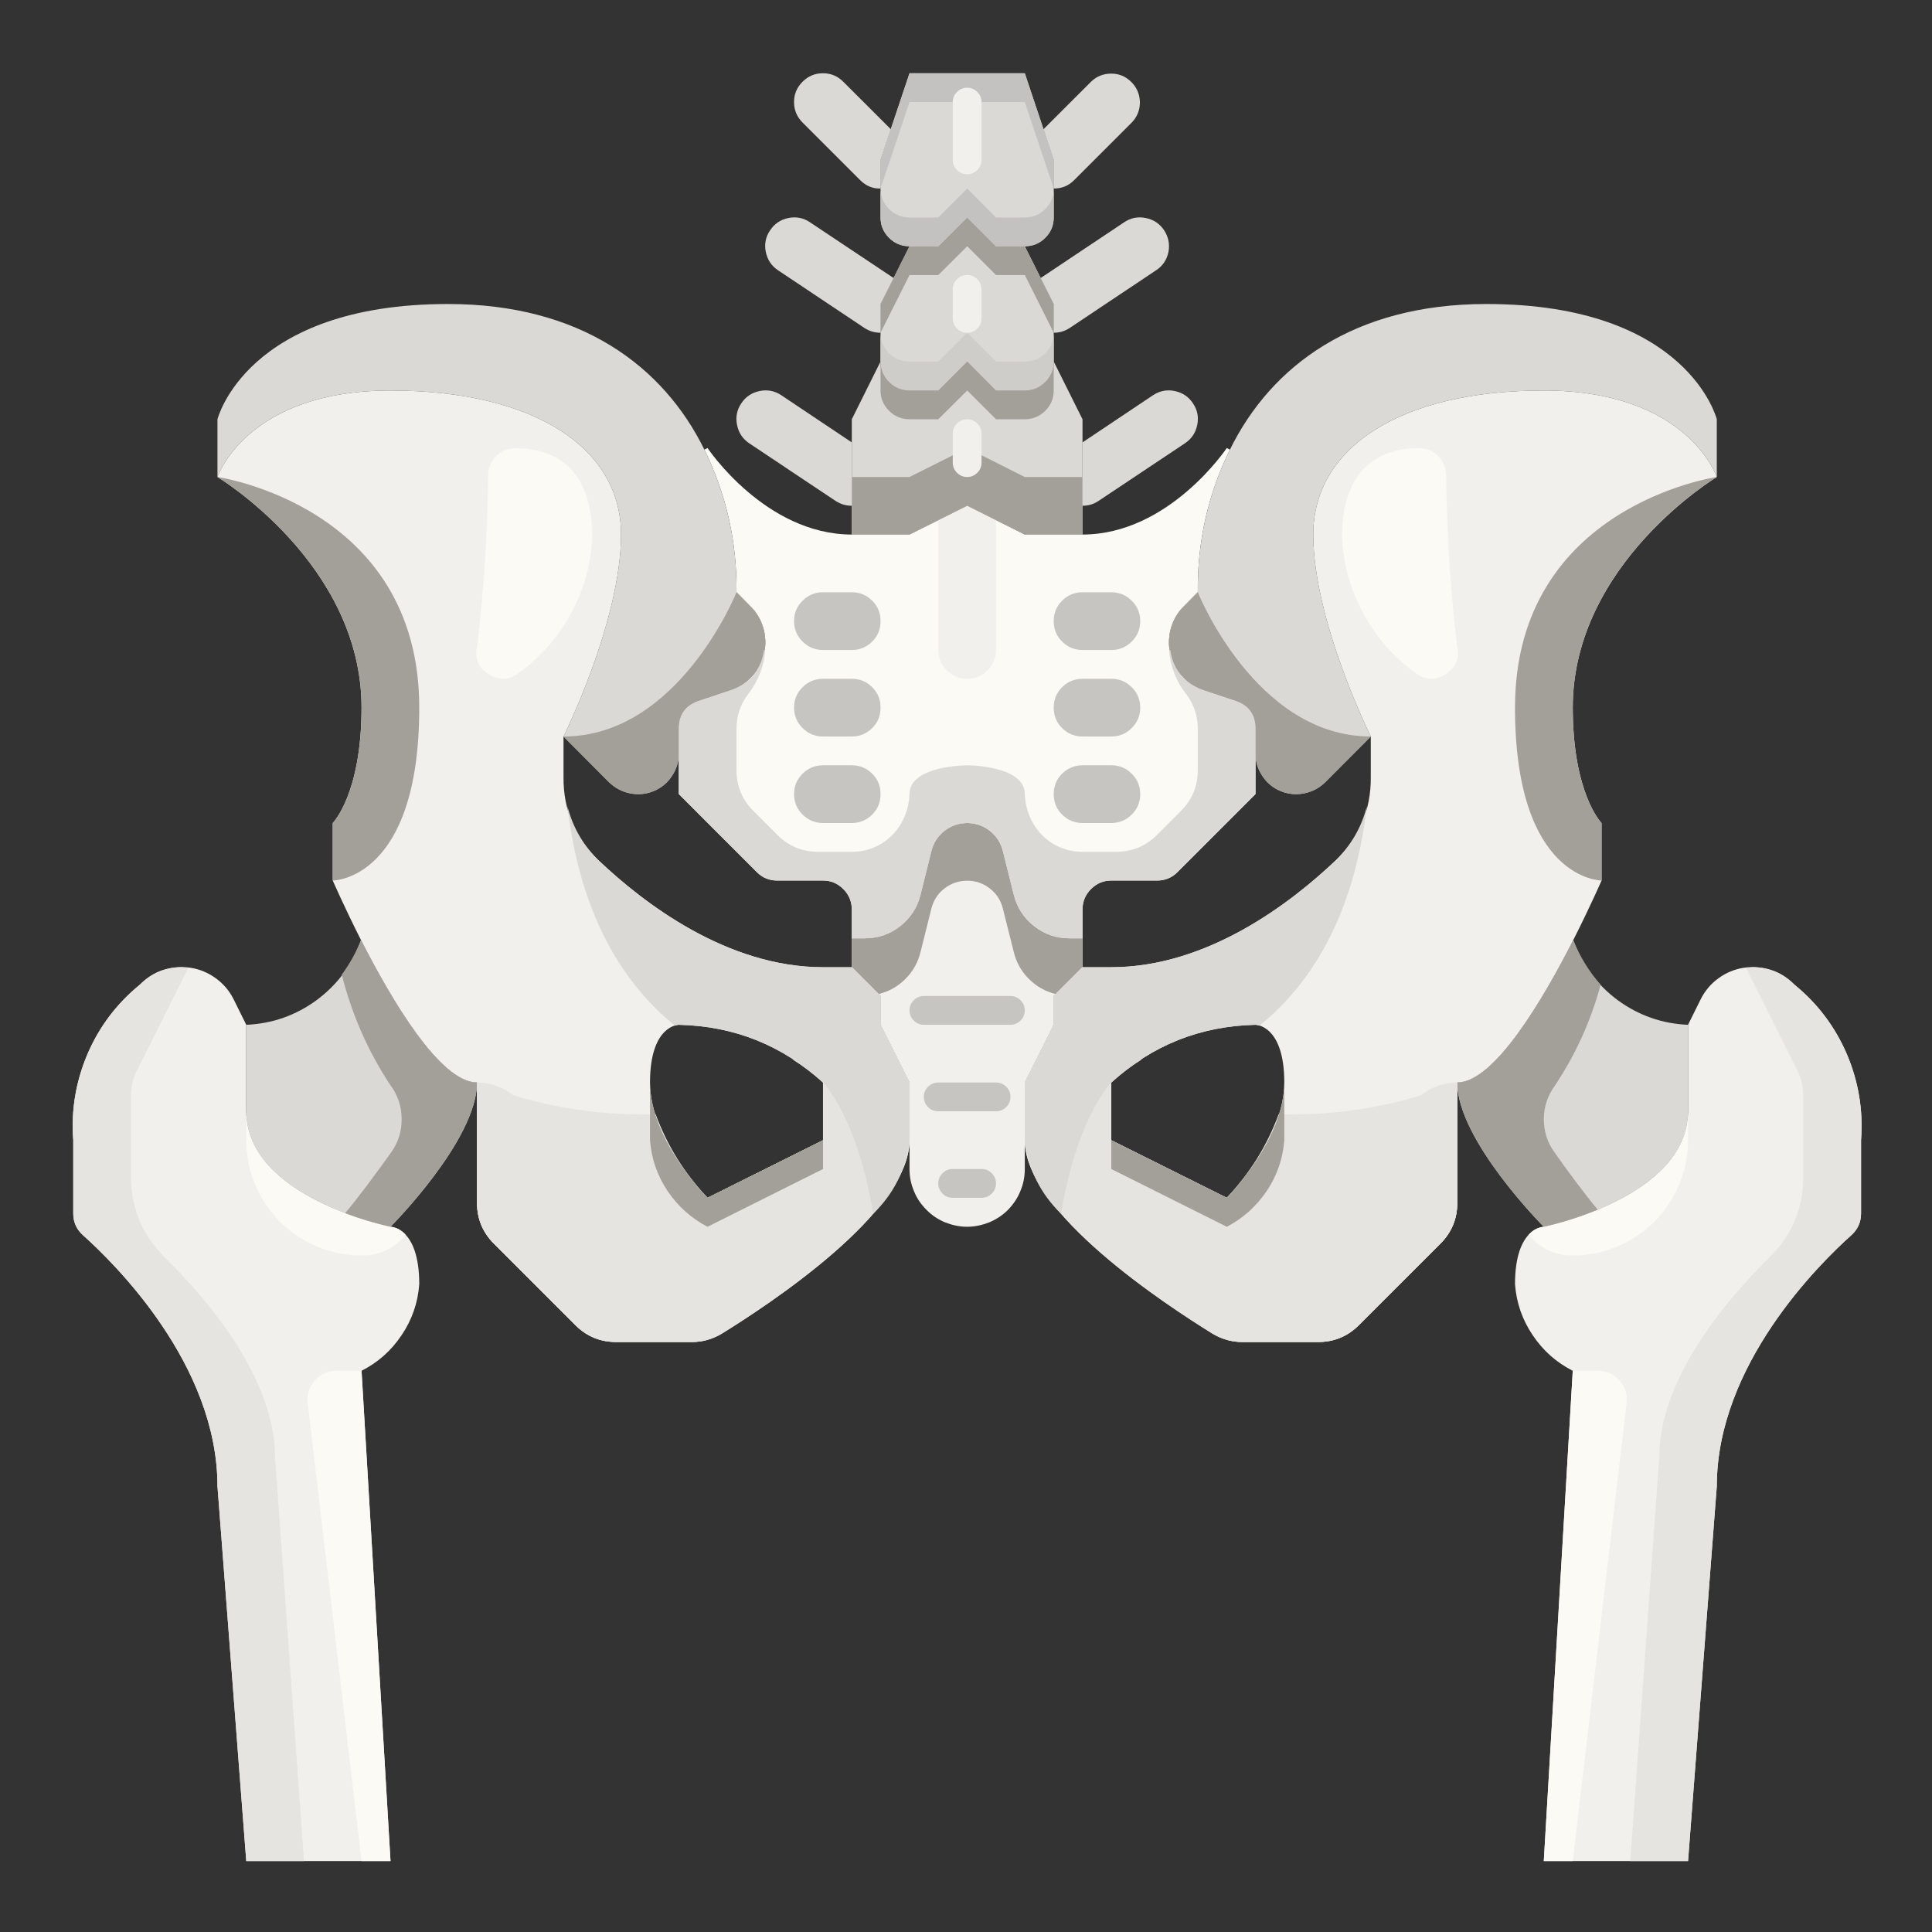 <svg xmlns="http://www.w3.org/2000/svg" xmlns:xlink="http://www.w3.org/1999/xlink" width="57" viewBox="0 0 42.75 42.75" height="57" preserveAspectRatio="xMidYMid meet"><rect x="0" y="0" width="42.75" height="42.75" fill="#333333" stroke="none"/><defs><clipPath id="id1"><path d="M 19 1.492 L 24 1.492 L 24 6 L 19 6 Z M 19 1.492 " clip-rule="nonzero"></path></clipPath><clipPath id="id2"><path d="M 19 1.492 L 24 1.492 L 24 5 L 19 5 Z M 19 1.492 " clip-rule="nonzero"></path></clipPath><clipPath id="id3"><path d="M 33 21 L 41.242 21 L 41.242 41.242 L 33 41.242 Z M 33 21 " clip-rule="nonzero"></path></clipPath><clipPath id="id4"><path d="M 1.492 21 L 10 21 L 10 41.242 L 1.492 41.242 Z M 1.492 21 " clip-rule="nonzero"></path></clipPath><clipPath id="id5"><path d="M 36 21 L 41.242 21 L 41.242 41.242 L 36 41.242 Z M 36 21 " clip-rule="nonzero"></path></clipPath><clipPath id="id6"><path d="M 1.492 21 L 7 21 L 7 41.242 L 1.492 41.242 Z M 1.492 21 " clip-rule="nonzero"></path></clipPath><clipPath id="id7"><path d="M 34 30 L 36 30 L 36 41.242 L 34 41.242 Z M 34 30 " clip-rule="nonzero"></path></clipPath><clipPath id="id8"><path d="M 6 30 L 9 30 L 9 41.242 L 6 41.242 Z M 6 30 " clip-rule="nonzero"></path></clipPath><clipPath id="id9"><path d="M 21 1.492 L 22 1.492 L 22 4 L 21 4 Z M 21 1.492 " clip-rule="nonzero"></path></clipPath><clipPath id="id10"><path d="M 17 1.492 L 20 1.492 L 20 5 L 17 5 Z M 17 1.492 " clip-rule="nonzero"></path></clipPath><clipPath id="id11"><path d="M 23 1.492 L 26 1.492 L 26 5 L 23 5 Z M 23 1.492 " clip-rule="nonzero"></path></clipPath></defs><path fill="#dbd9d6" d="M 23.316 6.727 L 23.316 8 C 23.316 8.176 23.254 8.328 23.129 8.453 C 23.004 8.578 22.852 8.641 22.676 8.641 L 22.039 8.641 L 21.402 8 L 20.762 8.641 L 20.125 8.641 C 19.949 8.641 19.797 8.578 19.672 8.453 C 19.547 8.328 19.484 8.176 19.484 8 L 19.484 6.727 L 20.125 5.449 L 20.762 5.449 L 21.402 4.812 L 22.039 5.449 L 22.676 5.449 Z M 23.316 6.727 " fill-opacity="1" fill-rule="nonzero"></path><path fill="#a3a099" d="M 22.676 5.449 L 22.039 5.449 L 21.402 4.812 L 20.762 5.449 L 20.125 5.449 L 19.484 6.727 L 19.484 7.363 L 20.125 6.086 L 20.762 6.086 L 21.402 5.449 L 22.039 6.086 L 22.676 6.086 L 23.316 7.363 L 23.316 6.727 Z M 22.676 5.449 " fill-opacity="1" fill-rule="nonzero"></path><g clip-path="url(#id1)"><path fill="#dbd9d6" d="M 23.316 3.535 L 23.316 4.812 C 23.316 4.988 23.254 5.137 23.129 5.262 C 23.004 5.387 22.852 5.449 22.676 5.449 L 22.039 5.449 L 21.402 4.812 L 20.762 5.449 L 20.125 5.449 C 19.949 5.449 19.797 5.387 19.672 5.262 C 19.547 5.137 19.484 4.988 19.484 4.812 L 19.484 3.535 L 20.125 1.621 L 22.676 1.621 Z M 23.316 3.535 " fill-opacity="1" fill-rule="nonzero"></path></g><path fill="#c4c2c0" d="M 22.676 4.812 L 22.039 4.812 L 21.402 4.172 L 20.762 4.812 L 20.125 4.812 C 19.949 4.812 19.797 4.75 19.672 4.625 C 19.547 4.5 19.484 4.348 19.484 4.172 L 19.484 4.812 C 19.484 4.988 19.547 5.137 19.672 5.262 C 19.797 5.387 19.949 5.449 20.125 5.449 L 20.762 5.449 L 21.402 4.812 L 22.039 5.449 L 22.676 5.449 C 22.852 5.449 23.004 5.387 23.129 5.262 C 23.254 5.137 23.316 4.988 23.316 4.812 L 23.316 4.172 C 23.316 4.348 23.254 4.5 23.129 4.625 C 23.004 4.75 22.852 4.812 22.676 4.812 Z M 22.676 4.812 " fill-opacity="1" fill-rule="nonzero"></path><g clip-path="url(#id2)"><path fill="#c4c2c0" d="M 22.676 1.621 L 20.125 1.621 L 19.484 3.535 L 19.484 4.172 L 20.125 2.258 L 22.676 2.258 L 23.316 4.172 L 23.316 3.535 Z M 22.676 1.621 " fill-opacity="1" fill-rule="nonzero"></path></g><path fill="#dbd9d6" d="M 23.953 10.555 L 23.953 11.828 L 22.676 11.828 L 21.402 11.191 L 20.125 11.828 L 18.848 11.828 L 18.848 9.277 L 19.484 8 C 19.484 8.176 19.547 8.328 19.672 8.453 C 19.797 8.578 19.949 8.641 20.125 8.641 L 20.762 8.641 L 21.402 8 L 22.039 8.641 L 22.676 8.641 C 22.852 8.641 23.004 8.578 23.129 8.453 C 23.254 8.328 23.316 8.176 23.316 8 L 23.953 9.277 Z M 23.953 10.555 " fill-opacity="1" fill-rule="nonzero"></path><path fill="#dbd9d6" d="M 37.352 22.676 L 37.352 24.59 C 37.352 26.504 34.16 27.145 34.16 27.145 C 34.16 27.145 32.246 25.23 32.246 23.953 C 33.062 23.953 34.141 22.121 34.812 20.801 C 35.004 21.344 35.332 21.785 35.793 22.129 C 36.258 22.469 36.777 22.652 37.352 22.676 Z M 37.352 22.676 " fill-opacity="1" fill-rule="nonzero"></path><path fill="#dbd9d6" d="M 10.555 23.953 C 10.555 25.23 8.641 27.145 8.641 27.145 C 8.641 27.145 5.449 26.504 5.449 24.59 L 5.449 22.676 C 6.023 22.652 6.543 22.469 7.008 22.129 C 7.469 21.785 7.797 21.344 7.988 20.801 C 8.66 22.121 9.738 23.953 10.555 23.953 Z M 10.555 23.953 " fill-opacity="1" fill-rule="nonzero"></path><path fill="#f2f0ec" d="M 19.129 20.762 C 19.422 20.762 19.684 20.676 19.914 20.496 C 20.145 20.316 20.297 20.082 20.367 19.801 L 20.609 18.828 C 20.656 18.648 20.75 18.5 20.898 18.383 C 21.047 18.27 21.215 18.211 21.402 18.211 C 21.586 18.211 21.754 18.27 21.902 18.383 C 22.051 18.5 22.145 18.648 22.191 18.828 L 22.434 19.801 C 22.504 20.082 22.656 20.316 22.887 20.496 C 23.117 20.676 23.379 20.762 23.672 20.762 L 23.953 20.762 L 23.953 21.402 L 23.316 22.039 L 23.316 22.676 L 22.676 23.953 L 22.676 25.867 C 22.676 26.035 22.645 26.199 22.578 26.355 C 22.516 26.512 22.422 26.648 22.305 26.77 C 22.184 26.891 22.047 26.98 21.891 27.047 C 21.73 27.109 21.57 27.145 21.402 27.145 C 21.23 27.145 21.07 27.109 20.91 27.047 C 20.754 26.98 20.617 26.891 20.5 26.77 C 20.379 26.648 20.285 26.512 20.223 26.355 C 20.156 26.199 20.125 26.035 20.125 25.867 L 20.125 23.953 L 19.484 22.676 L 19.484 22.039 L 18.848 21.402 L 18.848 20.762 Z M 19.129 20.762 " fill-opacity="1" fill-rule="nonzero"></path><path fill="#a3a099" d="M 23.953 20.762 L 23.672 20.762 C 23.379 20.762 23.117 20.676 22.887 20.496 C 22.656 20.316 22.504 20.082 22.434 19.801 L 22.191 18.828 C 22.145 18.648 22.051 18.5 21.902 18.383 C 21.754 18.27 21.586 18.211 21.402 18.211 C 21.215 18.211 21.047 18.27 20.898 18.383 C 20.75 18.5 20.656 18.648 20.609 18.828 L 20.367 19.801 C 20.297 20.082 20.145 20.316 19.914 20.496 C 19.684 20.676 19.422 20.762 19.129 20.762 L 18.848 20.762 L 18.848 21.402 L 19.441 21.996 C 19.672 21.938 19.867 21.828 20.031 21.664 C 20.199 21.5 20.309 21.301 20.367 21.074 L 20.609 20.105 C 20.656 19.922 20.75 19.773 20.898 19.66 C 21.047 19.543 21.215 19.488 21.402 19.488 C 21.586 19.488 21.754 19.543 21.902 19.66 C 22.051 19.773 22.145 19.922 22.191 20.105 L 22.434 21.074 C 22.492 21.301 22.602 21.5 22.77 21.664 C 22.934 21.828 23.129 21.938 23.359 21.996 L 23.953 21.402 Z M 23.953 20.762 " fill-opacity="1" fill-rule="nonzero"></path><path fill="#fcfaf5" d="M 20.367 19.801 C 20.297 20.082 20.145 20.316 19.914 20.496 C 19.684 20.676 19.422 20.762 19.129 20.762 L 18.848 20.762 L 18.848 20.125 C 18.848 19.949 18.785 19.797 18.66 19.672 C 18.535 19.547 18.387 19.484 18.211 19.484 L 17.195 19.484 C 17.023 19.484 16.871 19.422 16.75 19.301 L 15.02 17.57 L 15.02 16.117 C 15.023 15.812 15.168 15.613 15.453 15.512 L 16.168 15.273 C 16.258 15.246 16.344 15.203 16.426 15.152 C 16.504 15.098 16.578 15.035 16.641 14.965 C 16.707 14.895 16.762 14.816 16.805 14.73 C 16.852 14.648 16.883 14.559 16.906 14.465 C 16.926 14.371 16.938 14.277 16.934 14.18 C 16.93 14.086 16.918 13.992 16.891 13.898 C 16.863 13.809 16.828 13.719 16.777 13.637 C 16.73 13.555 16.672 13.48 16.602 13.414 L 16.297 13.105 C 16.309 11.996 16.074 10.945 15.586 9.949 L 15.656 9.914 C 15.656 9.914 16.934 11.828 18.848 11.828 L 20.125 11.828 L 21.402 11.191 L 22.676 11.828 L 23.953 11.828 C 25.867 11.828 27.145 9.914 27.145 9.914 L 27.215 9.949 C 26.727 10.945 26.492 11.996 26.504 13.105 L 26.199 13.414 C 26.129 13.48 26.07 13.555 26.023 13.637 C 25.973 13.719 25.938 13.809 25.91 13.898 C 25.883 13.992 25.871 14.086 25.867 14.18 C 25.863 14.277 25.875 14.371 25.895 14.465 C 25.918 14.559 25.949 14.648 25.996 14.73 C 26.039 14.816 26.094 14.895 26.16 14.965 C 26.223 15.035 26.297 15.098 26.375 15.152 C 26.457 15.203 26.543 15.246 26.633 15.273 L 27.348 15.512 C 27.633 15.613 27.777 15.812 27.781 16.117 L 27.781 17.57 L 26.051 19.301 C 25.93 19.422 25.777 19.484 25.605 19.484 L 24.59 19.484 C 24.414 19.484 24.266 19.547 24.141 19.672 C 24.016 19.797 23.953 19.949 23.953 20.125 L 23.953 20.762 L 23.672 20.762 C 23.379 20.762 23.117 20.676 22.887 20.496 C 22.656 20.316 22.504 20.082 22.434 19.801 L 22.191 18.828 C 22.145 18.648 22.051 18.5 21.902 18.383 C 21.754 18.27 21.586 18.211 21.402 18.211 C 21.215 18.211 21.047 18.27 20.898 18.383 C 20.75 18.5 20.656 18.648 20.609 18.828 Z M 20.367 19.801 " fill-opacity="1" fill-rule="nonzero"></path><path fill="#dbd9d6" d="M 32.887 6.727 C 37.352 6.727 37.988 9.277 37.988 9.277 L 37.988 10.555 C 37.988 10.555 37.352 8.641 34.16 8.641 C 30.973 8.641 29.059 9.914 29.059 11.828 C 29.059 13.742 30.332 16.297 30.332 16.297 L 29.32 17.312 C 29.188 17.438 29.035 17.52 28.855 17.555 C 28.68 17.59 28.504 17.574 28.336 17.504 C 28.168 17.434 28.035 17.324 27.934 17.172 C 27.832 17.02 27.781 16.855 27.781 16.672 L 27.781 16.117 C 27.777 15.812 27.633 15.613 27.348 15.512 L 26.633 15.273 C 26.543 15.246 26.457 15.203 26.375 15.152 C 26.297 15.098 26.223 15.035 26.16 14.965 C 26.094 14.895 26.039 14.816 25.996 14.73 C 25.949 14.648 25.918 14.559 25.895 14.465 C 25.875 14.371 25.863 14.277 25.867 14.18 C 25.871 14.086 25.883 13.992 25.91 13.898 C 25.938 13.809 25.973 13.719 26.023 13.637 C 26.07 13.555 26.129 13.48 26.199 13.414 L 26.504 13.105 C 26.492 11.996 26.727 10.945 27.215 9.949 C 28.125 8.098 29.957 6.727 32.887 6.727 Z M 32.887 6.727 " fill-opacity="1" fill-rule="nonzero"></path><path fill="#dbd9d6" d="M 4.812 9.277 C 4.812 9.277 5.449 6.727 9.914 6.727 C 12.844 6.727 14.676 8.098 15.586 9.949 C 16.074 10.945 16.309 11.996 16.297 13.105 L 16.602 13.414 C 16.672 13.48 16.73 13.555 16.777 13.637 C 16.828 13.719 16.863 13.809 16.891 13.898 C 16.918 13.992 16.93 14.086 16.934 14.18 C 16.938 14.277 16.926 14.371 16.906 14.465 C 16.883 14.559 16.852 14.648 16.805 14.73 C 16.762 14.816 16.707 14.895 16.641 14.965 C 16.578 15.035 16.504 15.098 16.426 15.152 C 16.344 15.203 16.258 15.246 16.168 15.273 L 15.453 15.512 C 15.168 15.613 15.023 15.812 15.02 16.117 L 15.02 16.672 C 15.02 16.855 14.969 17.02 14.867 17.172 C 14.766 17.324 14.633 17.434 14.465 17.504 C 14.297 17.574 14.121 17.59 13.945 17.555 C 13.766 17.52 13.613 17.438 13.48 17.312 L 12.469 16.297 C 12.469 16.297 13.742 13.742 13.742 11.828 C 13.742 9.914 11.828 8.641 8.641 8.641 C 5.449 8.641 4.812 10.555 4.812 10.555 Z M 4.812 9.277 " fill-opacity="1" fill-rule="nonzero"></path><g clip-path="url(#id3)"><path fill="#f2f0ec" d="M 41.18 25.23 L 41.18 26.848 C 41.18 27.039 41.109 27.199 40.969 27.328 C 40.254 27.965 37.988 30.199 37.988 32.887 L 37.352 41.18 L 34.16 41.18 L 34.801 30.332 C 34.434 30.145 34.141 29.883 33.914 29.543 C 33.684 29.203 33.555 28.828 33.523 28.418 C 33.523 27.145 34.16 27.145 34.16 27.145 C 34.16 27.145 37.352 26.504 37.352 24.59 L 37.352 22.676 L 37.633 22.109 C 37.727 21.922 37.855 21.77 38.027 21.645 C 38.195 21.523 38.383 21.445 38.586 21.414 C 38.793 21.383 38.996 21.402 39.191 21.469 C 39.391 21.531 39.559 21.641 39.707 21.789 C 40.219 22.207 40.605 22.719 40.867 23.328 C 41.125 23.938 41.23 24.57 41.18 25.23 Z M 41.18 25.23 " fill-opacity="1" fill-rule="nonzero"></path></g><path fill="#f2f0ec" d="M 23.316 22.676 L 23.316 22.039 L 23.953 21.402 L 24.59 21.402 C 26.715 21.402 28.559 19.984 29.555 19.039 C 30.074 18.539 30.336 17.926 30.332 17.203 L 30.332 16.297 C 30.332 16.297 29.059 13.742 29.059 11.828 C 29.059 9.914 30.973 8.641 34.16 8.641 C 37.352 8.641 37.988 10.555 37.988 10.555 C 37.988 10.555 34.801 12.469 34.801 15.656 C 34.801 17.57 35.438 18.211 35.438 18.211 L 35.438 19.484 C 35.438 19.484 35.188 20.059 34.812 20.801 C 34.141 22.121 33.062 23.953 32.246 23.953 L 32.246 26.613 C 32.246 26.969 32.121 27.27 31.871 27.52 L 30.07 29.32 C 29.82 29.57 29.52 29.695 29.164 29.695 L 27.492 29.695 C 27.254 29.695 27.035 29.633 26.832 29.512 C 25.816 28.883 22.676 26.836 22.676 25.23 L 22.676 23.953 Z M 24.59 23.953 L 24.59 25.23 L 27.145 26.504 C 27.145 26.504 28.418 25.23 28.418 23.953 C 28.418 22.676 27.781 22.676 27.781 22.676 C 26.559 22.703 25.492 23.129 24.59 23.953 Z M 24.59 23.953 " fill-opacity="1" fill-rule="nonzero"></path><path fill="#f2f0ec" d="M 18.211 25.23 L 18.211 23.953 C 17.309 23.129 16.242 22.703 15.02 22.676 C 15.02 22.676 14.383 22.676 14.383 23.953 C 14.383 25.23 15.656 26.504 15.656 26.504 Z M 7.988 20.801 C 7.613 20.059 7.363 19.484 7.363 19.484 L 7.363 18.211 C 7.363 18.211 8 17.57 8 15.656 C 8 12.469 4.812 10.555 4.812 10.555 C 4.812 10.555 5.449 8.641 8.641 8.641 C 11.828 8.641 13.742 9.914 13.742 11.828 C 13.742 13.742 12.469 16.297 12.469 16.297 L 12.469 17.203 C 12.465 17.926 12.727 18.539 13.246 19.039 C 14.242 19.984 16.086 21.402 18.211 21.402 L 18.848 21.402 L 19.484 22.039 L 19.484 22.676 L 20.125 23.953 L 20.125 25.23 C 20.125 26.836 16.984 28.883 15.969 29.512 C 15.766 29.633 15.547 29.695 15.309 29.695 L 13.637 29.695 C 13.281 29.695 12.98 29.57 12.73 29.32 L 10.93 27.52 C 10.68 27.27 10.555 26.969 10.555 26.613 L 10.555 23.953 C 9.738 23.953 8.66 22.121 7.988 20.801 Z M 7.988 20.801 " fill-opacity="1" fill-rule="nonzero"></path><g clip-path="url(#id4)"><path fill="#f2f0ec" d="M 8.641 27.145 C 8.641 27.145 9.277 27.145 9.277 28.418 C 9.246 28.828 9.117 29.203 8.887 29.543 C 8.66 29.883 8.367 30.145 8 30.332 L 8.641 41.18 L 5.449 41.18 L 4.812 32.887 C 4.812 30.199 2.547 27.965 1.832 27.328 C 1.691 27.199 1.621 27.039 1.621 26.848 L 1.621 25.23 C 1.57 24.57 1.676 23.938 1.934 23.328 C 2.195 22.719 2.582 22.207 3.094 21.789 C 3.242 21.641 3.41 21.531 3.609 21.469 C 3.805 21.402 4.008 21.383 4.215 21.414 C 4.418 21.445 4.605 21.523 4.773 21.645 C 4.945 21.77 5.074 21.922 5.168 22.109 L 5.449 22.676 L 5.449 24.59 C 5.449 26.504 8.641 27.145 8.641 27.145 Z M 8.641 27.145 " fill-opacity="1" fill-rule="nonzero"></path></g><path fill="#fcfaf5" d="M 34.801 27.781 C 35.137 27.781 35.465 27.715 35.777 27.586 C 36.09 27.457 36.363 27.273 36.605 27.035 C 36.844 26.793 37.027 26.52 37.156 26.207 C 37.285 25.895 37.352 25.566 37.352 25.23 L 37.352 24.59 C 37.352 26.504 34.16 27.145 34.16 27.145 C 34.027 27.16 33.914 27.219 33.828 27.32 C 34.078 27.625 34.402 27.781 34.801 27.781 Z M 34.801 27.781 " fill-opacity="1" fill-rule="nonzero"></path><g clip-path="url(#id5)"><path fill="#e6e4e0" d="M 39.707 21.789 C 39.453 21.531 39.145 21.398 38.781 21.402 C 38.734 21.406 38.684 21.41 38.637 21.422 L 39.77 23.684 C 39.859 23.863 39.902 24.055 39.902 24.254 L 39.902 26.016 C 39.906 26.723 39.656 27.328 39.152 27.824 C 38.207 28.754 36.715 30.5 36.715 32.246 L 36.074 41.18 L 37.352 41.18 L 37.988 32.887 C 37.988 30.207 40.25 27.973 40.965 27.332 C 41.109 27.203 41.18 27.043 41.18 26.848 L 41.18 25.23 C 41.23 24.57 41.125 23.938 40.867 23.328 C 40.605 22.719 40.219 22.207 39.707 21.789 Z M 39.707 21.789 " fill-opacity="1" fill-rule="nonzero"></path></g><g clip-path="url(#id6)"><path fill="#e6e4e0" d="M 2.898 26.016 L 2.898 24.254 C 2.898 24.055 2.941 23.863 3.031 23.684 L 4.164 21.422 C 4.117 21.41 4.066 21.406 4.02 21.402 C 3.656 21.398 3.348 21.531 3.094 21.789 C 2.582 22.207 2.195 22.719 1.934 23.328 C 1.676 23.938 1.57 24.57 1.621 25.23 L 1.621 26.855 C 1.621 27.043 1.691 27.199 1.832 27.328 C 2.543 27.965 4.812 30.199 4.812 32.887 L 5.449 41.18 L 6.727 41.18 L 6.086 32.246 C 6.086 30.5 4.594 28.754 3.648 27.824 C 3.145 27.328 2.895 26.723 2.898 26.016 Z M 2.898 26.016 " fill-opacity="1" fill-rule="nonzero"></path></g><path fill="#fcfaf5" d="M 8.641 27.145 C 8.641 27.145 5.449 26.504 5.449 24.59 L 5.449 25.23 C 5.449 25.566 5.516 25.895 5.645 26.207 C 5.773 26.52 5.957 26.793 6.195 27.035 C 6.438 27.273 6.711 27.457 7.023 27.586 C 7.336 27.715 7.664 27.781 8 27.781 C 8.398 27.781 8.723 27.625 8.973 27.32 C 8.887 27.219 8.773 27.16 8.641 27.145 Z M 8.641 27.145 " fill-opacity="1" fill-rule="nonzero"></path><path fill="#a3a099" d="M 34.41 24.016 C 34.867 23.328 35.203 22.586 35.418 21.789 C 35.16 21.496 34.957 21.164 34.812 20.801 C 34.141 22.121 33.062 23.953 32.246 23.953 C 32.246 25.23 34.16 27.145 34.16 27.145 C 34.57 27.051 34.965 26.926 35.352 26.766 C 35.047 26.398 34.695 25.922 34.398 25.5 C 34.238 25.281 34.16 25.031 34.16 24.758 C 34.164 24.484 34.246 24.238 34.41 24.016 Z M 34.41 24.016 " fill-opacity="1" fill-rule="nonzero"></path><path fill="#a3a099" d="M 7.988 20.801 C 7.879 21.074 7.738 21.328 7.562 21.566 C 7.785 22.445 8.141 23.262 8.641 24.016 C 8.805 24.238 8.887 24.484 8.887 24.758 C 8.891 25.031 8.812 25.281 8.652 25.504 C 8.332 25.949 7.953 26.469 7.637 26.844 C 7.965 26.969 8.297 27.066 8.641 27.145 C 8.641 27.145 10.555 25.23 10.555 23.953 C 9.738 23.953 8.66 22.121 7.988 20.801 Z M 7.988 20.801 " fill-opacity="1" fill-rule="nonzero"></path><g clip-path="url(#id7)"><path fill="#fcfaf5" d="M 35.359 30.332 L 34.801 30.332 L 34.16 41.18 L 34.801 41.18 L 35.992 31.047 C 36.016 30.855 35.961 30.691 35.836 30.547 C 35.707 30.402 35.547 30.332 35.359 30.332 Z M 35.359 30.332 " fill-opacity="1" fill-rule="nonzero"></path></g><g clip-path="url(#id8)"><path fill="#fcfaf5" d="M 7.441 30.332 C 7.254 30.332 7.094 30.402 6.965 30.547 C 6.84 30.691 6.785 30.855 6.809 31.047 L 8 41.18 L 8.641 41.18 L 8 30.332 Z M 7.441 30.332 " fill-opacity="1" fill-rule="nonzero"></path></g><path fill="#c7c5c2" d="M 20.441 22.039 L 22.359 22.039 C 22.445 22.039 22.52 22.07 22.582 22.133 C 22.645 22.195 22.676 22.27 22.676 22.359 C 22.676 22.445 22.645 22.52 22.582 22.582 C 22.52 22.645 22.445 22.676 22.359 22.676 L 20.441 22.676 C 20.355 22.676 20.281 22.645 20.219 22.582 C 20.156 22.52 20.125 22.445 20.125 22.359 C 20.125 22.27 20.156 22.195 20.219 22.133 C 20.281 22.07 20.355 22.039 20.441 22.039 Z M 20.441 22.039 " fill-opacity="1" fill-rule="nonzero"></path><path fill="#c7c5c2" d="M 20.762 23.953 L 22.039 23.953 C 22.125 23.953 22.203 23.984 22.266 24.047 C 22.328 24.109 22.359 24.184 22.359 24.273 C 22.359 24.359 22.328 24.434 22.266 24.496 C 22.203 24.559 22.125 24.59 22.039 24.59 L 20.762 24.59 C 20.676 24.59 20.598 24.559 20.535 24.496 C 20.473 24.434 20.441 24.359 20.441 24.273 C 20.441 24.184 20.473 24.109 20.535 24.047 C 20.598 23.984 20.676 23.953 20.762 23.953 Z M 20.762 23.953 " fill-opacity="1" fill-rule="nonzero"></path><path fill="#c7c5c2" d="M 21.082 25.867 L 21.719 25.867 C 21.809 25.867 21.883 25.898 21.945 25.961 C 22.008 26.023 22.039 26.098 22.039 26.188 C 22.039 26.273 22.008 26.348 21.945 26.41 C 21.883 26.473 21.809 26.504 21.719 26.504 L 21.082 26.504 C 20.992 26.504 20.918 26.473 20.855 26.41 C 20.793 26.348 20.762 26.273 20.762 26.188 C 20.762 26.098 20.793 26.023 20.855 25.961 C 20.918 25.898 20.992 25.867 21.082 25.867 Z M 21.082 25.867 " fill-opacity="1" fill-rule="nonzero"></path><path fill="#a3a099" d="M 26.504 13.105 L 26.199 13.414 C 26.129 13.48 26.07 13.555 26.023 13.637 C 25.973 13.719 25.938 13.809 25.91 13.898 C 25.883 13.992 25.871 14.086 25.867 14.18 C 25.863 14.277 25.875 14.371 25.895 14.465 C 25.918 14.559 25.949 14.648 25.996 14.73 C 26.039 14.816 26.094 14.895 26.16 14.965 C 26.223 15.035 26.297 15.098 26.375 15.152 C 26.457 15.203 26.543 15.246 26.633 15.273 L 27.348 15.512 C 27.633 15.613 27.777 15.812 27.781 16.117 L 27.781 16.672 C 27.781 16.855 27.832 17.02 27.934 17.172 C 28.035 17.324 28.168 17.434 28.336 17.504 C 28.504 17.574 28.68 17.59 28.855 17.555 C 29.035 17.52 29.188 17.438 29.32 17.312 L 30.332 16.297 C 27.781 16.297 26.504 13.105 26.504 13.105 Z M 26.504 13.105 " fill-opacity="1" fill-rule="nonzero"></path><path fill="#a3a099" d="M 16.297 13.105 C 16.297 13.105 15.02 16.297 12.469 16.297 L 13.48 17.312 C 13.613 17.438 13.766 17.52 13.945 17.555 C 14.121 17.59 14.297 17.574 14.465 17.504 C 14.633 17.434 14.766 17.324 14.867 17.172 C 14.969 17.02 15.02 16.855 15.02 16.672 L 15.02 16.117 C 15.023 15.812 15.168 15.613 15.453 15.512 L 16.168 15.273 C 16.258 15.246 16.344 15.203 16.426 15.152 C 16.504 15.098 16.578 15.035 16.641 14.965 C 16.707 14.895 16.762 14.816 16.805 14.73 C 16.852 14.648 16.883 14.559 16.906 14.465 C 16.926 14.371 16.938 14.277 16.934 14.18 C 16.93 14.086 16.918 13.992 16.891 13.898 C 16.863 13.809 16.828 13.719 16.777 13.637 C 16.73 13.555 16.672 13.48 16.602 13.414 Z M 16.297 13.105 " fill-opacity="1" fill-rule="nonzero"></path><path fill="#f2f0ec" d="M 21.402 15.02 C 21.578 15.02 21.727 14.957 21.852 14.832 C 21.977 14.707 22.039 14.559 22.039 14.383 L 22.039 11.512 L 21.402 11.191 L 20.762 11.512 L 20.762 14.383 C 20.762 14.559 20.824 14.707 20.949 14.832 C 21.074 14.957 21.223 15.02 21.402 15.02 Z M 21.402 15.02 " fill-opacity="1" fill-rule="nonzero"></path><path fill="#dbd9d6" d="M 27.348 15.512 L 26.633 15.273 C 26.207 15.125 25.961 14.828 25.895 14.383 L 25.867 14.383 C 25.895 14.746 26.023 15.074 26.25 15.363 C 26.418 15.586 26.504 15.84 26.504 16.121 L 26.504 17.043 C 26.504 17.395 26.379 17.695 26.129 17.945 L 25.602 18.473 C 25.352 18.723 25.051 18.848 24.699 18.848 L 23.961 18.848 C 23.723 18.852 23.5 18.789 23.297 18.668 C 23.094 18.543 22.938 18.371 22.828 18.16 C 22.734 17.977 22.684 17.777 22.676 17.57 C 22.676 16.934 21.402 16.934 21.402 16.934 C 21.402 16.934 20.125 16.934 20.125 17.57 C 20.117 17.777 20.066 17.977 19.973 18.16 C 19.863 18.371 19.707 18.543 19.504 18.668 C 19.301 18.789 19.078 18.852 18.84 18.848 L 18.102 18.848 C 17.75 18.848 17.449 18.723 17.199 18.473 L 16.672 17.945 C 16.422 17.695 16.297 17.395 16.297 17.043 L 16.297 16.121 C 16.297 15.84 16.383 15.586 16.551 15.363 C 16.777 15.074 16.906 14.746 16.934 14.383 L 16.906 14.383 C 16.84 14.828 16.594 15.125 16.168 15.273 L 15.453 15.512 C 15.168 15.613 15.023 15.812 15.02 16.117 L 15.02 17.57 L 16.75 19.301 C 16.871 19.422 17.023 19.484 17.195 19.484 L 18.211 19.484 C 18.387 19.484 18.535 19.547 18.66 19.672 C 18.785 19.797 18.848 19.949 18.848 20.125 L 18.848 20.762 L 19.129 20.762 C 19.422 20.762 19.684 20.676 19.914 20.496 C 20.145 20.316 20.297 20.082 20.367 19.801 L 20.609 18.828 C 20.656 18.648 20.75 18.5 20.898 18.383 C 21.047 18.27 21.215 18.211 21.402 18.211 C 21.586 18.211 21.754 18.27 21.902 18.383 C 22.051 18.5 22.145 18.648 22.191 18.828 L 22.434 19.801 C 22.504 20.082 22.656 20.316 22.887 20.496 C 23.117 20.676 23.379 20.762 23.672 20.762 L 23.953 20.762 L 23.953 20.125 C 23.953 19.949 24.016 19.797 24.141 19.672 C 24.266 19.547 24.414 19.484 24.59 19.484 L 25.605 19.484 C 25.777 19.484 25.93 19.422 26.051 19.301 L 27.781 17.57 L 27.781 16.117 C 27.777 15.812 27.633 15.613 27.348 15.512 Z M 27.348 15.512 " fill-opacity="1" fill-rule="nonzero"></path><path fill="#c7c5c2" d="M 23.953 13.105 L 24.59 13.105 C 24.766 13.105 24.918 13.168 25.043 13.293 C 25.168 13.418 25.23 13.566 25.23 13.742 C 25.23 13.922 25.168 14.07 25.043 14.195 C 24.918 14.32 24.766 14.383 24.59 14.383 L 23.953 14.383 C 23.777 14.383 23.625 14.32 23.5 14.195 C 23.375 14.07 23.316 13.922 23.316 13.742 C 23.316 13.566 23.375 13.418 23.5 13.293 C 23.625 13.168 23.777 13.105 23.953 13.105 Z M 23.953 13.105 " fill-opacity="1" fill-rule="nonzero"></path><path fill="#c7c5c2" d="M 23.953 15.02 L 24.59 15.02 C 24.766 15.02 24.918 15.082 25.043 15.207 C 25.168 15.332 25.23 15.48 25.23 15.656 C 25.23 15.836 25.168 15.984 25.043 16.109 C 24.918 16.234 24.766 16.297 24.59 16.297 L 23.953 16.297 C 23.777 16.297 23.625 16.234 23.5 16.109 C 23.375 15.984 23.316 15.836 23.316 15.656 C 23.316 15.48 23.375 15.332 23.5 15.207 C 23.625 15.082 23.777 15.02 23.953 15.02 Z M 23.953 15.02 " fill-opacity="1" fill-rule="nonzero"></path><path fill="#c7c5c2" d="M 23.953 16.934 L 24.59 16.934 C 24.766 16.934 24.918 16.996 25.043 17.121 C 25.168 17.246 25.23 17.395 25.23 17.57 C 25.23 17.75 25.168 17.898 25.043 18.023 C 24.918 18.148 24.766 18.211 24.59 18.211 L 23.953 18.211 C 23.777 18.211 23.625 18.148 23.5 18.023 C 23.375 17.898 23.316 17.75 23.316 17.57 C 23.316 17.395 23.375 17.246 23.5 17.121 C 23.625 16.996 23.777 16.934 23.953 16.934 Z M 23.953 16.934 " fill-opacity="1" fill-rule="nonzero"></path><path fill="#c7c5c2" d="M 18.211 13.105 L 18.848 13.105 C 19.023 13.105 19.176 13.168 19.301 13.293 C 19.426 13.418 19.484 13.566 19.484 13.742 C 19.484 13.922 19.426 14.07 19.301 14.195 C 19.176 14.32 19.023 14.383 18.848 14.383 L 18.211 14.383 C 18.035 14.383 17.883 14.32 17.758 14.195 C 17.633 14.07 17.57 13.922 17.57 13.742 C 17.57 13.566 17.633 13.418 17.758 13.293 C 17.883 13.168 18.035 13.105 18.211 13.105 Z M 18.211 13.105 " fill-opacity="1" fill-rule="nonzero"></path><path fill="#c7c5c2" d="M 18.211 15.02 L 18.848 15.02 C 19.023 15.02 19.176 15.082 19.301 15.207 C 19.426 15.332 19.484 15.48 19.484 15.656 C 19.484 15.836 19.426 15.984 19.301 16.109 C 19.176 16.234 19.023 16.297 18.848 16.297 L 18.211 16.297 C 18.035 16.297 17.883 16.234 17.758 16.109 C 17.633 15.984 17.57 15.836 17.57 15.656 C 17.57 15.48 17.633 15.332 17.758 15.207 C 17.883 15.082 18.035 15.02 18.211 15.02 Z M 18.211 15.02 " fill-opacity="1" fill-rule="nonzero"></path><path fill="#c7c5c2" d="M 18.211 16.934 L 18.848 16.934 C 19.023 16.934 19.176 16.996 19.301 17.121 C 19.426 17.246 19.484 17.395 19.484 17.57 C 19.484 17.75 19.426 17.898 19.301 18.023 C 19.176 18.148 19.023 18.211 18.848 18.211 L 18.211 18.211 C 18.035 18.211 17.883 18.148 17.758 18.023 C 17.633 17.898 17.57 17.75 17.57 17.57 C 17.57 17.395 17.633 17.246 17.758 17.121 C 17.883 16.996 18.035 16.934 18.211 16.934 Z M 18.211 16.934 " fill-opacity="1" fill-rule="nonzero"></path><path fill="#fcfaf5" d="M 10.801 10.535 C 10.789 11.789 10.707 13.039 10.562 14.285 C 10.496 14.551 10.574 14.758 10.801 14.91 C 11.031 15.062 11.254 15.055 11.473 14.895 C 11.961 14.543 12.348 14.102 12.633 13.574 C 12.922 13.047 13.078 12.484 13.105 11.883 C 13.105 10.168 12.051 9.906 11.371 9.918 C 11.207 9.926 11.07 9.988 10.961 10.109 C 10.852 10.23 10.797 10.371 10.801 10.535 Z M 10.801 10.535 " fill-opacity="1" fill-rule="nonzero"></path><path fill="#fcfaf5" d="M 32 10.535 C 32.012 11.789 32.094 13.039 32.238 14.285 C 32.305 14.551 32.227 14.758 32 14.91 C 31.77 15.062 31.547 15.055 31.328 14.895 C 30.84 14.543 30.453 14.102 30.168 13.574 C 29.879 13.047 29.723 12.484 29.695 11.883 C 29.695 10.168 30.75 9.906 31.43 9.918 C 31.594 9.926 31.73 9.988 31.84 10.109 C 31.949 10.23 32.004 10.371 32 10.535 Z M 32 10.535 " fill-opacity="1" fill-rule="nonzero"></path><path fill="#e6e4e0" d="M 28.293 24.656 C 28.035 25.352 27.652 25.969 27.145 26.504 L 24.59 25.23 L 24.59 23.953 C 24.797 23.766 25.016 23.598 25.254 23.449 C 24.633 22.887 24.199 22.203 23.953 21.402 L 23.316 22.039 L 23.316 22.676 L 22.676 23.953 L 22.676 25.23 C 22.676 26.836 25.816 28.883 26.832 29.512 C 27.035 29.633 27.254 29.695 27.492 29.695 L 29.164 29.695 C 29.52 29.695 29.82 29.57 30.07 29.32 L 31.871 27.52 C 32.121 27.27 32.246 26.969 32.246 26.613 L 32.246 23.953 C 30.977 24.461 29.66 24.691 28.293 24.656 Z M 28.293 24.656 " fill-opacity="1" fill-rule="nonzero"></path><path fill="#e6e4e0" d="M 19.484 22.039 L 18.848 21.402 C 18.602 22.203 18.168 22.887 17.547 23.449 C 17.785 23.598 18.004 23.766 18.211 23.953 L 18.211 25.23 L 15.656 26.504 C 15.148 25.969 14.766 25.352 14.508 24.656 C 13.145 24.691 11.824 24.461 10.555 23.953 L 10.555 26.613 C 10.555 26.969 10.68 27.27 10.93 27.52 L 12.73 29.32 C 12.98 29.57 13.281 29.695 13.637 29.695 L 15.309 29.695 C 15.547 29.695 15.766 29.633 15.969 29.512 C 16.984 28.883 20.125 26.836 20.125 25.23 L 20.125 23.953 L 19.484 22.676 Z M 19.484 22.039 " fill-opacity="1" fill-rule="nonzero"></path><path fill="#a3a099" d="M 33.523 15.656 C 33.523 19.484 35.438 19.484 35.438 19.484 L 35.438 18.211 C 35.438 18.211 34.801 17.57 34.801 15.656 C 34.801 12.469 37.988 10.555 37.988 10.555 C 37.988 10.555 33.523 11.191 33.523 15.656 Z M 33.523 15.656 " fill-opacity="1" fill-rule="nonzero"></path><path fill="#dbd9d6" d="M 27.781 22.676 C 27.812 22.68 27.84 22.684 27.867 22.695 C 28.953 21.82 29.953 20.34 30.246 17.836 C 30.129 18.301 29.898 18.703 29.555 19.039 C 28.559 19.984 26.715 21.402 24.59 21.402 L 23.953 21.402 L 23.316 22.039 L 23.316 22.676 L 22.676 23.953 L 22.676 25.23 C 22.75 25.867 23.02 26.41 23.48 26.859 C 23.824 24.727 24.59 23.953 24.59 23.953 C 25.492 23.129 26.559 22.703 27.781 22.676 Z M 27.781 22.676 " fill-opacity="1" fill-rule="nonzero"></path><path fill="#e6e4e0" d="M 30.973 25.23 L 30.973 26.613 C 30.973 26.965 30.848 27.266 30.598 27.516 L 29.43 28.684 C 29.18 28.934 28.879 29.059 28.527 29.059 L 27.781 29.059 C 27.613 29.059 27.473 29.113 27.352 29.23 C 27.23 29.344 27.164 29.48 27.152 29.648 C 27.266 29.68 27.379 29.695 27.492 29.695 L 29.164 29.695 C 29.52 29.695 29.82 29.57 30.07 29.32 L 31.871 27.52 C 32.121 27.27 32.246 26.969 32.246 26.613 L 32.246 23.953 C 32.078 23.953 31.914 23.984 31.758 24.051 C 31.602 24.113 31.465 24.207 31.344 24.328 C 31.227 24.445 31.133 24.586 31.066 24.742 C 31.004 24.898 30.973 25.059 30.973 25.23 Z M 30.973 25.23 " fill-opacity="1" fill-rule="nonzero"></path><path fill="#dbd9d6" d="M 19.484 22.039 L 18.848 21.402 L 18.211 21.402 C 16.086 21.402 14.242 19.984 13.246 19.039 C 12.902 18.703 12.672 18.301 12.555 17.836 C 12.848 20.34 13.852 21.82 14.934 22.695 C 14.961 22.684 14.988 22.68 15.02 22.676 C 16.242 22.703 17.309 23.129 18.211 23.953 C 18.211 23.953 18.977 24.727 19.32 26.859 C 19.781 26.41 20.051 25.867 20.125 25.23 L 20.125 23.953 L 19.484 22.676 Z M 19.484 22.039 " fill-opacity="1" fill-rule="nonzero"></path><path fill="#a3a099" d="M 9.277 15.656 C 9.277 11.191 4.812 10.555 4.812 10.555 C 4.812 10.555 8 12.469 8 15.656 C 8 17.57 7.363 18.211 7.363 18.211 L 7.363 19.484 C 7.363 19.484 9.277 19.484 9.277 15.656 Z M 9.277 15.656 " fill-opacity="1" fill-rule="nonzero"></path><path fill="#e6e4e0" d="M 15.02 29.059 L 14.273 29.059 C 13.918 29.059 13.617 28.934 13.371 28.684 L 12.203 27.516 C 11.953 27.266 11.828 26.965 11.828 26.613 L 11.828 25.23 C 11.828 25.059 11.797 24.898 11.734 24.742 C 11.668 24.582 11.574 24.445 11.457 24.328 C 11.336 24.207 11.199 24.113 11.043 24.051 C 10.887 23.984 10.723 23.953 10.555 23.953 L 10.555 26.613 C 10.555 26.969 10.68 27.27 10.93 27.52 L 12.73 29.32 C 12.98 29.57 13.281 29.695 13.637 29.695 L 15.309 29.695 C 15.422 29.695 15.535 29.68 15.648 29.648 C 15.637 29.48 15.57 29.344 15.449 29.23 C 15.328 29.113 15.188 29.059 15.02 29.059 Z M 15.02 29.059 " fill-opacity="1" fill-rule="nonzero"></path><path fill="#a3a099" d="M 24.59 25.23 L 24.59 25.867 L 27.145 27.145 C 27.508 26.957 27.801 26.691 28.031 26.352 C 28.258 26.012 28.387 25.637 28.418 25.23 L 28.418 23.953 C 28.418 25.23 27.145 26.504 27.145 26.504 Z M 24.59 25.23 " fill-opacity="1" fill-rule="nonzero"></path><path fill="#a3a099" d="M 14.383 23.953 L 14.383 25.23 C 14.414 25.637 14.543 26.012 14.77 26.352 C 15 26.691 15.293 26.957 15.656 27.145 L 18.211 25.867 L 18.211 25.23 L 15.656 26.504 C 15.656 26.504 14.383 25.23 14.383 23.953 Z M 14.383 23.953 " fill-opacity="1" fill-rule="nonzero"></path><path fill="#a3a099" d="M 21.402 9.914 L 20.125 10.555 L 18.848 10.555 L 18.848 11.828 L 20.125 11.828 L 21.402 11.191 L 22.676 11.828 L 23.953 11.828 L 23.953 10.555 L 22.676 10.555 Z M 21.402 9.914 " fill-opacity="1" fill-rule="nonzero"></path><path fill="#cfcdca" d="M 22.676 8 L 22.039 8 L 21.402 7.363 L 20.762 8 L 20.125 8 C 19.949 8 19.797 7.938 19.672 7.816 C 19.547 7.691 19.484 7.539 19.484 7.363 L 19.484 8 C 19.484 8.176 19.547 8.328 19.672 8.453 C 19.797 8.578 19.949 8.641 20.125 8.641 L 20.762 8.641 L 21.402 8 L 22.039 8.641 L 22.676 8.641 C 22.852 8.641 23.004 8.578 23.129 8.453 C 23.254 8.328 23.316 8.176 23.316 8 L 23.316 7.363 C 23.316 7.539 23.254 7.691 23.129 7.816 C 23.004 7.938 22.852 8 22.676 8 Z M 22.676 8 " fill-opacity="1" fill-rule="nonzero"></path><path fill="#f2f0ec" d="M 21.402 6.086 C 21.488 6.086 21.562 6.117 21.625 6.18 C 21.688 6.242 21.719 6.316 21.719 6.406 L 21.719 7.043 C 21.719 7.133 21.688 7.207 21.625 7.27 C 21.562 7.332 21.488 7.363 21.402 7.363 C 21.312 7.363 21.238 7.332 21.176 7.27 C 21.113 7.207 21.082 7.133 21.082 7.043 L 21.082 6.406 C 21.082 6.316 21.113 6.242 21.176 6.18 C 21.238 6.117 21.312 6.086 21.402 6.086 Z M 21.402 6.086 " fill-opacity="1" fill-rule="nonzero"></path><g clip-path="url(#id9)"><path fill="#f2f0ec" d="M 21.402 1.941 C 21.488 1.941 21.562 1.973 21.625 2.035 C 21.688 2.098 21.719 2.172 21.719 2.258 L 21.719 3.535 C 21.719 3.625 21.688 3.699 21.625 3.762 C 21.562 3.824 21.488 3.855 21.402 3.855 C 21.312 3.855 21.238 3.824 21.176 3.762 C 21.113 3.699 21.082 3.625 21.082 3.535 L 21.082 2.258 C 21.082 2.172 21.113 2.098 21.176 2.035 C 21.238 1.973 21.312 1.941 21.402 1.941 Z M 21.402 1.941 " fill-opacity="1" fill-rule="nonzero"></path></g><path fill="#a3a099" d="M 20.125 9.277 L 20.762 9.277 L 21.402 8.641 L 22.039 9.277 L 22.676 9.277 C 22.852 9.277 23.004 9.215 23.129 9.09 C 23.254 8.965 23.316 8.816 23.316 8.641 L 23.316 8 C 23.316 8.176 23.254 8.328 23.129 8.453 C 23.004 8.578 22.852 8.641 22.676 8.641 L 22.039 8.641 L 21.402 8 L 20.762 8.641 L 20.125 8.641 C 19.949 8.641 19.797 8.578 19.672 8.453 C 19.547 8.328 19.484 8.176 19.484 8 L 19.484 8.641 C 19.484 8.816 19.547 8.965 19.672 9.09 C 19.797 9.215 19.949 9.277 20.125 9.277 Z M 20.125 9.277 " fill-opacity="1" fill-rule="nonzero"></path><path fill="#f2f0ec" d="M 21.402 9.277 C 21.488 9.277 21.562 9.309 21.625 9.371 C 21.688 9.434 21.719 9.508 21.719 9.598 L 21.719 10.234 C 21.719 10.324 21.688 10.398 21.625 10.461 C 21.562 10.523 21.488 10.555 21.402 10.555 C 21.312 10.555 21.238 10.523 21.176 10.461 C 21.113 10.398 21.082 10.324 21.082 10.234 L 21.082 9.598 C 21.082 9.508 21.113 9.434 21.176 9.371 C 21.238 9.309 21.312 9.277 21.402 9.277 Z M 21.402 9.277 " fill-opacity="1" fill-rule="nonzero"></path><path fill="#dbd9d6" d="M 18.848 9.789 L 17.289 8.746 C 17.141 8.648 16.98 8.617 16.809 8.652 C 16.637 8.688 16.5 8.777 16.402 8.926 C 16.305 9.07 16.273 9.23 16.309 9.402 C 16.344 9.578 16.434 9.711 16.578 9.809 L 18.492 11.086 C 18.602 11.156 18.719 11.191 18.848 11.191 Z M 18.848 9.789 " fill-opacity="1" fill-rule="nonzero"></path><path fill="#dbd9d6" d="M 26.398 8.926 C 26.301 8.777 26.164 8.688 25.992 8.652 C 25.82 8.617 25.66 8.648 25.512 8.746 L 23.953 9.789 L 23.953 11.191 C 24.082 11.191 24.199 11.156 24.305 11.086 L 26.219 9.809 C 26.367 9.711 26.457 9.574 26.492 9.402 C 26.527 9.23 26.496 9.07 26.398 8.926 Z M 26.398 8.926 " fill-opacity="1" fill-rule="nonzero"></path><path fill="#dbd9d6" d="M 19.773 6.152 L 17.922 4.918 C 17.777 4.82 17.617 4.789 17.445 4.824 C 17.273 4.859 17.137 4.949 17.039 5.098 C 16.941 5.242 16.91 5.402 16.945 5.574 C 16.98 5.746 17.07 5.883 17.215 5.98 L 19.129 7.258 C 19.238 7.328 19.355 7.363 19.484 7.363 L 19.484 6.727 Z M 19.773 6.152 " fill-opacity="1" fill-rule="nonzero"></path><path fill="#dbd9d6" d="M 23.316 7.363 C 23.441 7.363 23.562 7.328 23.668 7.258 L 25.582 5.98 C 25.73 5.883 25.82 5.746 25.855 5.574 C 25.887 5.402 25.855 5.242 25.758 5.094 C 25.66 4.949 25.527 4.859 25.352 4.824 C 25.18 4.789 25.02 4.82 24.875 4.918 L 23.027 6.152 L 23.316 6.727 Z M 23.316 7.363 " fill-opacity="1" fill-rule="nonzero"></path><g clip-path="url(#id10)"><path fill="#dbd9d6" d="M 19.711 2.859 L 18.66 1.809 C 18.535 1.684 18.387 1.621 18.211 1.621 C 18.031 1.621 17.883 1.684 17.758 1.809 C 17.633 1.934 17.57 2.082 17.57 2.258 C 17.57 2.434 17.633 2.586 17.758 2.711 L 19.035 3.988 C 19.16 4.113 19.309 4.176 19.484 4.172 L 19.484 3.535 Z M 19.711 2.859 " fill-opacity="1" fill-rule="nonzero"></path></g><g clip-path="url(#id11)"><path fill="#dbd9d6" d="M 23.316 4.172 C 23.492 4.172 23.641 4.113 23.766 3.988 L 25.043 2.711 C 25.164 2.586 25.223 2.434 25.223 2.262 C 25.219 2.086 25.156 1.938 25.035 1.816 C 24.91 1.691 24.762 1.629 24.59 1.629 C 24.414 1.629 24.266 1.688 24.141 1.809 L 23.09 2.859 L 23.316 3.535 Z M 23.316 4.172 " fill-opacity="1" fill-rule="nonzero"></path></g></svg>